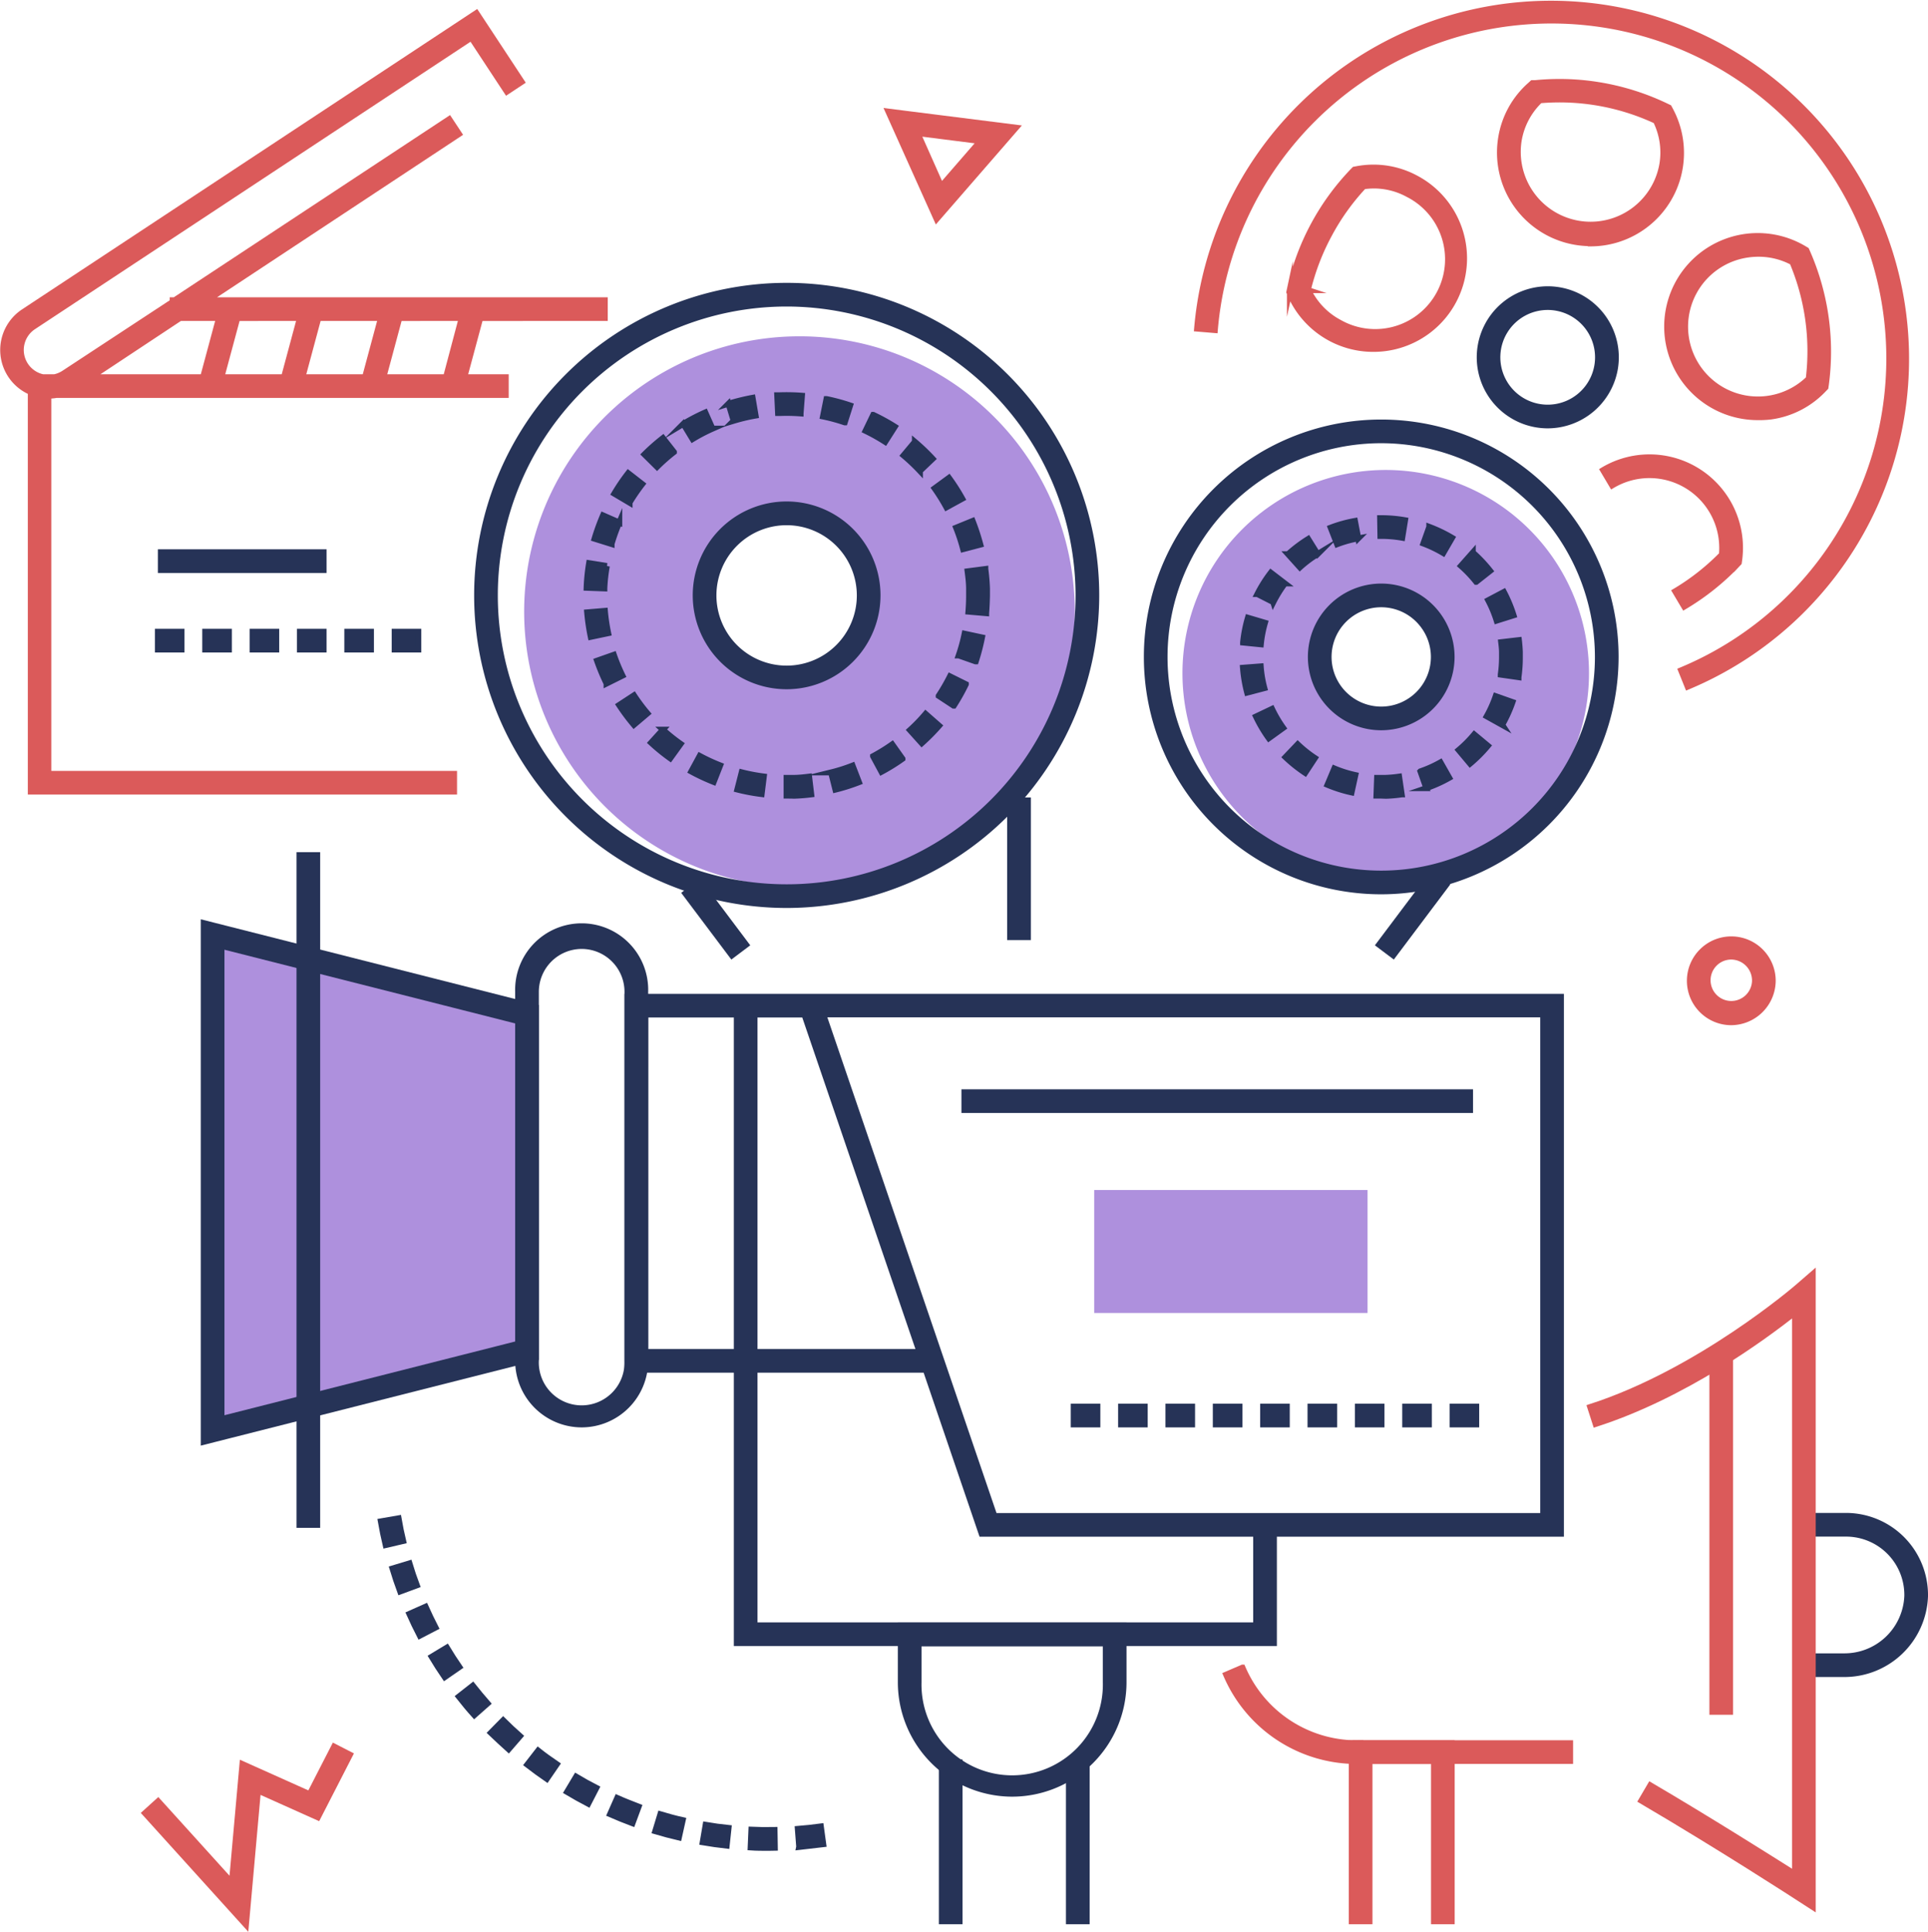 <?xml version="1.0" encoding="UTF-8"?> <svg xmlns="http://www.w3.org/2000/svg" viewBox="0 0 325.71 326.33"><title>Asset 11</title><g id="Layer_2" data-name="Layer 2"><g id="Layer_1-2" data-name="Layer 1"><polygon points="41.55 325.14 24.49 306.28 26.71 304.27 39.17 318.04 40.96 298 52.32 303.09 56.45 295.04 59.12 296.41 53.69 306.99 43.58 302.46 41.55 325.14" style="fill:#db5a5a;stroke:#db5a5a;stroke-miterlimit:10"></polygon><path d="M292.43,172.68a7,7,0,1,1,7.05-7A7.06,7.06,0,0,1,292.43,172.68Zm0-11.09a4,4,0,1,0,4.05,4A4.05,4.05,0,0,0,292.43,161.59Z" style="fill:#db5a5a;stroke:#db5a5a;stroke-miterlimit:10"></path><path d="M158.23,37l-8.15-18.15,21.56,2.72ZM155,22.48l4,9,6.64-7.65Z" style="fill:#db5a5a;stroke:#db5a5a;stroke-miterlimit:10"></path><path d="M311.43,282.79h-6.69v-3h6.69a10.62,10.62,0,0,0,10.78-10.19,10.35,10.35,0,0,0-10.36-10.53h-7.11v-3h7.11a13.37,13.37,0,0,1,13.36,13.57A13.64,13.64,0,0,1,311.43,282.79Z" style="fill:#263357;stroke:#263357;stroke-miterlimit:10"></path><rect x="228.99" y="294.47" width="36.26" height="3" style="fill:#db5a5a;stroke:#db5a5a;stroke-miterlimit:10"></rect><path d="M229.3,297.48a24,24,0,0,1-22.16-14.59l2.76-1.19a21,21,0,0,0,19.93,12.77l.07,3Z" style="fill:#db5a5a;stroke:#db5a5a;stroke-miterlimit:10"></path><path d="M306.24,322.13l-2.32-1.5c-.13-.09-13.23-8.59-26.64-16.46l1.52-2.59c10.12,5.95,20.06,12.24,24.44,15V221.69c-5.38,4.27-18.75,14.06-33.68,18.85l-.92-2.85c18.42-5.91,34.95-20.16,35.11-20.31l2.49-2.16Z" style="fill:#db5a5a;stroke:#db5a5a;stroke-miterlimit:10"></path><polygon points="245.25 324.55 242.25 324.55 242.25 297.48 231.36 297.48 231.36 324.55 228.36 324.55 228.36 294.48 245.25 294.48 245.25 324.55" style="fill:#db5a5a;stroke:#db5a5a;stroke-miterlimit:10"></polygon><rect x="289.28" y="228.64" width="3" height="60.53" style="fill:#db5a5a;stroke:#db5a5a;stroke-miterlimit:10"></rect><path d="M234.1,79.39a34.34,34.34,0,1,0,34.34,34.34A34.34,34.34,0,0,0,234.1,79.39Zm-1.86,42.32a9.84,9.84,0,1,1,9.83-9.84A9.84,9.84,0,0,1,232.24,121.71Z" style="fill:#ae90dd"></path><path d="M135.06,56.81a46.51,46.51,0,1,0,46.51,46.5A46.5,46.5,0,0,0,135.06,56.81Zm-2.32,58A14.26,14.26,0,1,1,147,100.58,14.26,14.26,0,0,1,132.74,114.84Z" style="fill:#ae90dd"></path><polygon points="87.88 228.17 34.77 241.63 34.77 157.86 87.88 171.33 87.88 228.17" style="fill:#ae90dd;stroke:#263357;stroke-miterlimit:10"></polygon><rect x="184.85" y="201.02" width="46.18" height="20.78" style="fill:#ae90dd"></rect><rect x="162.92" y="184.51" width="85.43" height="3" style="fill:#263357;stroke:#263357;stroke-miterlimit:10"></rect><path d="M34.42,243.56V155.93l56.11,14.23v59.18Zm3-83.77v79.92L87.53,227V172.49Z" style="fill:#263357;stroke:#263357;stroke-miterlimit:10"></path><rect x="50.59" y="144.45" width="3" height="113.14" style="fill:#263357;stroke:#263357;stroke-miterlimit:10"></rect><path d="M98.27,240.62a10.75,10.75,0,0,1-10.74-10.74V167.54a10.74,10.74,0,1,1,21.47,0v62.34A10.75,10.75,0,0,1,98.27,240.62Zm0-80.82a7.75,7.75,0,0,0-7.74,7.74v62.34a7.74,7.74,0,1,0,15.47,0V167.54A7.74,7.74,0,0,0,98.27,159.8Z" style="fill:#263357;stroke:#263357;stroke-miterlimit:10"></path><polygon points="215.21 277.56 124.47 277.56 124.47 169.85 127.47 169.85 127.47 274.56 212.21 274.56 212.21 257.59 215.21 257.59 215.21 277.56" style="fill:#263357;stroke:#263357;stroke-miterlimit:10"></polygon><path d="M263.7,259.09H165.84L156,230.22v1.16H106v-63H263.7Zm-95.71-3H260.7V171.35H139.07Zm-59-27.71h46.36l-19.46-57H109Z" style="fill:#263357;stroke:#263357;stroke-miterlimit:10"></path><path d="M249.39,240.62h-4v-3h4Zm-8,0h-4v-3h4Zm-8,0h-4v-3h4Zm-8,0h-4v-3h4Zm-8,0h-4v-3h4Zm-8,0h-4v-3h4Zm-8,0h-4v-3h4Zm-8,0h-4v-3h4Zm-8,0h-4v-3h4Z" style="fill:#263357;stroke:#263357;stroke-miterlimit:10"></path><path d="M171,303a18.84,18.84,0,0,1-18.82-18.82v-9.58h37.63v9.58A18.84,18.84,0,0,1,171,303Zm-15.82-25.4v6.58a15.82,15.82,0,1,0,31.63,0v-6.58Z" style="fill:#263357;stroke:#263357;stroke-miterlimit:10"></path><rect x="159.11" y="297.72" width="3" height="26.83" style="fill:#263357;stroke:#263357;stroke-miterlimit:10"></rect><rect x="180.58" y="297.45" width="3" height="27.1" style="fill:#263357;stroke:#263357;stroke-miterlimit:10"></rect><path d="M132.9,152.88a52.3,52.3,0,1,1,52.3-52.3A52.36,52.36,0,0,1,132.9,152.88Zm0-101.6a49.3,49.3,0,1,0,49.3,49.3A49.36,49.36,0,0,0,132.9,51.28Z" style="fill:#263357;stroke:#263357;stroke-miterlimit:10"></path><path d="M233.34,150.57a39.6,39.6,0,1,1,39.6-39.6A39.65,39.65,0,0,1,233.34,150.57Zm0-76.2a36.6,36.6,0,1,0,36.6,36.6A36.64,36.64,0,0,0,233.34,74.37Z" style="fill:#263357;stroke:#263357;stroke-miterlimit:10"></path><path d="M132.88,134.4l0-3c.41,0,.78,0,1.16,0,.89,0,1.78-.1,2.65-.21l.36,3c-.95.12-1.93.2-2.91.23C133.69,134.4,133.29,134.4,132.88,134.4Zm-4.21-.26a33.09,33.09,0,0,1-4.11-.77l.74-2.91a31.23,31.23,0,0,0,3.74.71Zm12.46-.75-.73-2.91a28.86,28.86,0,0,0,3.63-1.15l1.08,2.8A32.82,32.82,0,0,1,141.13,133.39Zm-20.56-1.3a34.27,34.27,0,0,1-3.79-1.77l1.43-2.63a31.84,31.84,0,0,0,3.46,1.6Zm28.34-1.71-1.42-2.64a31.78,31.78,0,0,0,3.24-2l1.73,2.44A32.38,32.38,0,0,1,148.91,130.38Zm-35.68-2.28a32.74,32.74,0,0,1-3.24-2.64l2-2.2a31,31,0,0,0,3,2.4Zm42.49-2.55-2-2.22a28.58,28.58,0,0,0,2.65-2.74l2.28,2A34.35,34.35,0,0,1,155.72,125.55Zm-48.63-3.1a35.55,35.55,0,0,1-2.5-3.35l2.51-1.64a30.62,30.62,0,0,0,2.28,3.05Zm54-3.25-2.51-1.65a32.86,32.86,0,0,0,1.91-3.3l2.68,1.33A34.23,34.23,0,0,1,161.14,119.2Zm-58.62-3.73a36.12,36.12,0,0,1-1.61-3.86l2.84-1a31.81,31.81,0,0,0,1.46,3.52Zm62.33-3.75-2.84-1a29.41,29.41,0,0,0,1-3.67l2.94.63A35.45,35.45,0,0,1,164.85,111.72Zm-65-4.14a35.92,35.92,0,0,1-.61-4.14l3-.25a32,32,0,0,0,.56,3.77Zm66.8-4-3-.26c.07-.89.11-1.79.11-2.69,0-.37,0-.74,0-1.12,0-1-.12-2-.25-3l3-.39a32.87,32.87,0,0,1,.28,3.3c0,.41,0,.82,0,1.23C166.72,101.58,166.68,102.58,166.6,103.55Zm-64.5-4.18-3-.11a32.21,32.21,0,0,1,.42-4.16l3,.48A28.45,28.45,0,0,0,102.1,99.37Zm60.61-6.64a30,30,0,0,0-1.19-3.62L164.31,88a36.87,36.87,0,0,1,1.31,4Zm-59.39-.86L100.44,91a36.3,36.3,0,0,1,1.43-3.94l2.75,1.2A32.72,32.72,0,0,0,103.32,91.87Zm56.57-6.2a32.36,32.36,0,0,0-2-3.21l2.42-1.77a33.3,33.3,0,0,1,2.25,3.52Zm-53.53-.78-2.58-1.53a33.94,33.94,0,0,1,2.35-3.46l2.37,1.84A32.29,32.29,0,0,0,106.36,84.89Zm49.05-5.37a32.72,32.72,0,0,0-2.77-2.62l1.92-2.3a34.38,34.38,0,0,1,3,2.87ZM111,78.87l-2.13-2.11A34.34,34.34,0,0,1,112,74l1.85,2.36A31,31,0,0,0,111,78.87Zm38.54-4.23a31.68,31.68,0,0,0-3.32-1.86l1.3-2.7a34.32,34.32,0,0,1,3.65,2ZM117,74.17l-1.56-2.57a33.49,33.49,0,0,1,3.71-1.93l1.22,2.74A29.17,29.17,0,0,0,117,74.17Zm25.71-2.82a29.86,29.86,0,0,0-3.68-1l.59-2.94a33.43,33.43,0,0,1,4,1.08Zm-18.77-.27-.87-2.88a35.38,35.38,0,0,1,4.07-1l.51,3A31.26,31.26,0,0,0,123.94,71.08Zm11.31-1.24a30.56,30.56,0,0,0-3.45-.07l-.36,0-.14-3,.39,0a34.15,34.15,0,0,1,3.79.08Z" style="fill:#263357;stroke:#263357;stroke-miterlimit:10"></path><path d="M233.33,134.4h-.8l.11-3c.47,0,1,0,1.42,0a21.59,21.59,0,0,0,2.3-.21l.44,3a22.74,22.74,0,0,1-2.63.24Zm-5-.54a23.2,23.2,0,0,1-4.07-1.29l1.16-2.76a20.31,20.31,0,0,0,3.55,1.12Zm12.63-.72-1-2.84a20.18,20.18,0,0,0,3.39-1.52l1.48,2.61A23.12,23.12,0,0,1,240.94,133.14Zm-20.47-2.58a24.28,24.28,0,0,1-3.33-2.66l2.07-2.17a20.86,20.86,0,0,0,2.91,2.32ZM248.35,129l-1.93-2.3a21.16,21.16,0,0,0,2.63-2.64l2.31,1.92A23.85,23.85,0,0,1,248.35,129Zm-34-4.29a23.76,23.76,0,0,1-2.17-3.67l2.71-1.29a21.11,21.11,0,0,0,1.89,3.21Zm39.45-2.24L251.16,121a20.28,20.28,0,0,0,1.52-3.4l2.84,1A23.08,23.08,0,0,1,253.78,122.44ZM210.69,117a23.78,23.78,0,0,1-.71-4.2l3-.23a19.82,19.82,0,0,0,.62,3.67Zm45.84-2.61-3-.43a21.12,21.12,0,0,0,.21-3c0-.24,0-.49,0-.74,0-.58-.07-1.16-.14-1.74l3-.35c.08.65.13,1.32.16,2,0,.29,0,.57,0,.85A24.22,24.22,0,0,1,256.53,114.39ZM213,108.84l-3-.3a22.83,22.83,0,0,1,.82-4.19l2.88.85A20.39,20.39,0,0,0,213,108.84Zm39.84-4a20.29,20.29,0,0,0-1.43-3.44l2.65-1.4a23.75,23.75,0,0,1,1.64,3.94Zm-37.75-3.13-2.67-1.36a23,23,0,0,1,2.27-3.61l2.38,1.82A21.07,21.07,0,0,0,215.1,101.74Zm34.29-3.42a20.49,20.49,0,0,0-2.57-2.7l2-2.26a23.88,23.88,0,0,1,2.93,3.1ZM219.6,95.84l-2-2.22a23.7,23.7,0,0,1,3.4-2.57l1.59,2.55A19.75,19.75,0,0,0,219.6,95.84Zm24.22-2.42a21.15,21.15,0,0,0-3.36-1.61l1-2.81a24.31,24.31,0,0,1,3.85,1.85Zm-17.93-1.49-1.09-2.79A22.36,22.36,0,0,1,228.9,88l.56,2.94A20,20,0,0,0,225.89,91.93Zm11-1.09a20.57,20.57,0,0,0-3.52-.31h-.17l-.05-3h.22a23.61,23.61,0,0,1,4,.35Z" style="fill:#263357;stroke:#263357;stroke-miterlimit:10"></path><path d="M132.9,115.93a15.36,15.36,0,1,1,15.35-15.35A15.37,15.37,0,0,1,132.9,115.93Zm0-27.71a12.36,12.36,0,1,0,12.35,12.36A12.37,12.37,0,0,0,132.9,88.22Z" style="fill:#263357;stroke:#263357;stroke-miterlimit:10"></path><path d="M233.34,122.86A11.89,11.89,0,1,1,245.23,111,11.9,11.9,0,0,1,233.34,122.86Zm0-20.78a8.89,8.89,0,1,0,8.89,8.89A8.9,8.9,0,0,0,233.34,102.08Z" style="fill:#263357;stroke:#263357;stroke-miterlimit:10"></path><rect x="231.2" y="153.04" width="14.89" height="3" transform="translate(-28.28 252.45) rotate(-53.07)" style="fill:#263357;stroke:#263357;stroke-miterlimit:10"></rect><rect x="119.41" y="148.7" width="3" height="13.1" transform="translate(-69.02 103.8) rotate(-36.93)" style="fill:#263357;stroke:#263357;stroke-miterlimit:10"></rect><rect x="170.65" y="135.21" width="3" height="23.09" style="fill:#263357;stroke:#263357;stroke-miterlimit:10"></rect><path d="M232,58.94a15.28,15.28,0,0,1-14-9.15l-.19-.45.1-.47A41.58,41.58,0,0,1,228.47,29l.34-.35.48-.09a15.08,15.08,0,0,1,9.89,1.55A15.3,15.3,0,0,1,232,58.94Zm-11-9.92a12.11,12.11,0,0,0,5.26,5.47,12.3,12.3,0,1,0,11.57-21.7,12,12,0,0,0-7.47-1.32,38.31,38.31,0,0,0-5.83,8.16A38.84,38.84,0,0,0,220.94,49Z" style="fill:#db5a5a;stroke:#db5a5a;stroke-miterlimit:10"></path><path d="M268.73,41.08a15.6,15.6,0,0,1-2.71-.24,15.31,15.31,0,0,1-12.39-17.73,15.08,15.08,0,0,1,4.89-8.74l.36-.33.49,0a41.34,41.34,0,0,1,11.33.44,41.81,41.81,0,0,1,10.8,3.48l.44.21.23.43a15.29,15.29,0,0,1-13.44,22.52ZM256.58,23.63a12.3,12.3,0,0,0,24.22,4.3,12.12,12.12,0,0,0-1.05-7.52,38.58,38.58,0,0,0-19.59-3.47,12.12,12.12,0,0,0-3.58,6.69Z" style="fill:#db5a5a;stroke:#db5a5a;stroke-miterlimit:10"></path><path d="M297,70.47A15.3,15.3,0,1,1,304.73,42l.42.25.2.45a41.79,41.79,0,0,1,3.11,22.26l-.07.48-.34.35a15.11,15.11,0,0,1-8.91,4.57A15.65,15.65,0,0,1,297,70.47Zm.05-27.6a12.54,12.54,0,0,0-1.72.12,12.3,12.3,0,1,0,10.23,21,38.76,38.76,0,0,0-2.75-19.7A12.19,12.19,0,0,0,297,42.87Z" style="fill:#db5a5a;stroke:#db5a5a;stroke-miterlimit:10"></path><path d="M284.53,102.47,283,99.89a38.67,38.67,0,0,0,7.89-6.2A12.29,12.29,0,0,0,272.35,82l-1.53-2.58a15.29,15.29,0,0,1,23,15.14l-.07.49-.33.35A41.61,41.61,0,0,1,284.53,102.47Z" style="fill:#db5a5a;stroke:#db5a5a;stroke-miterlimit:10"></path><path d="M261.48,71.86a11.5,11.5,0,1,1,11.32-9.49A11.55,11.55,0,0,1,261.48,71.86Zm0-20A8.5,8.5,0,1,0,263,52,8.41,8.41,0,0,0,261.47,51.86Z" style="fill:#263357;stroke:#263357;stroke-miterlimit:10"></path><path d="M285.11,116,284,113.24a57.07,57.07,0,1,0-78.77-57.48l-3-.25A60,60,0,1,1,285.11,116Z" style="fill:#db5a5a;stroke:#db5a5a;stroke-miterlimit:10"></path><path d="M102.17,53.72v-3H35L77.54,22.63l-1.65-2.5L29.51,50.72h-.34V51L10.81,63.06a4.71,4.71,0,0,1-1.59.66h-2a4.71,4.71,0,0,1-1.59-8.53l74-48.83,6,9.12,2.5-1.65L80.48,2.21,4,52.68a7.72,7.72,0,0,0,1.2,13.53v67.51H76.71v-3H8.17V66.84h.06a7.81,7.81,0,0,0,1.28-.12H85.44v-3h-7l2.69-10Zm-48.39,0H64.36l-2.69,10H51.09Zm-5.8,10H37.4l2.69-10H50.67Zm-17.57-10H37l-2.69,10h-19Zm44.94,10H64.77l2.69-10H78Z" style="fill:#db5a5a;stroke:#db5a5a;stroke-miterlimit:10"></path><rect x="27.17" y="93.29" width="27.5" height="3" style="fill:#263357;stroke:#263357;stroke-miterlimit:10"></rect><path d="M70.67,109.72h-4v-3h4Zm-8,0h-4v-3h4Zm-8,0h-4v-3h4Zm-8,0h-4v-3h4Zm-8,0h-4v-3h4Zm-8,0h-4v-3h4Z" style="fill:#263357;stroke:#263357;stroke-miterlimit:10"></path><path d="M129.81,312.15c-1,0-2,0-3-.07l.13-3c1.3.06,2.6.08,3.91.05l.05,3Zm5.2-.2-.23-3c1.3-.1,2.6-.25,3.89-.42l.41,3C137.74,311.69,136.37,311.84,135,312Zm-12.25-.17c-1.35-.15-2.71-.34-4.05-.57l.5-2.95c1.28.22,2.58.4,3.87.53Zm-8.07-1.38c-1.32-.31-2.66-.66-4-1.06l.87-2.87c1.24.37,2.51.72,3.78,1ZM106.85,308c-1.27-.47-2.54-1-3.79-1.54l1.21-2.74c1.19.53,2.41,1,3.62,1.47Zm-7.48-3.3c-1.21-.63-2.41-1.3-3.58-2l1.54-2.58c1.12.67,2.27,1.31,3.42,1.9Zm-7-4.2c-1.11-.76-2.22-1.58-3.3-2.41l1.84-2.37c1,.8,2.09,1.57,3.16,2.3Zm-6.45-5c-1-.89-2-1.84-3-2.79L85,290.6c.92.92,1.88,1.81,2.85,2.67Zm-5.79-5.77c-.91-1-1.79-2.08-2.62-3.13l2.36-1.85c.79,1,1.63,2,2.5,3Zm-5-6.42c-.77-1.12-1.51-2.28-2.21-3.44l2.57-1.55c.67,1.11,1.38,2.22,2.11,3.28Zm-4.21-7c-.62-1.2-1.22-2.44-1.77-3.68l2.74-1.22c.53,1.19,1.1,2.37,1.69,3.52Zm-3.32-7.47c-.47-1.27-.91-2.58-1.3-3.88l2.87-.87c.37,1.24.79,2.49,1.25,3.71ZM65.15,261c-.31-1.31-.59-2.66-.82-4l3-.52c.22,1.29.48,2.57.78,3.83Z" style="fill:#263357;stroke:#263357;stroke-miterlimit:10"></path></g></g></svg> 